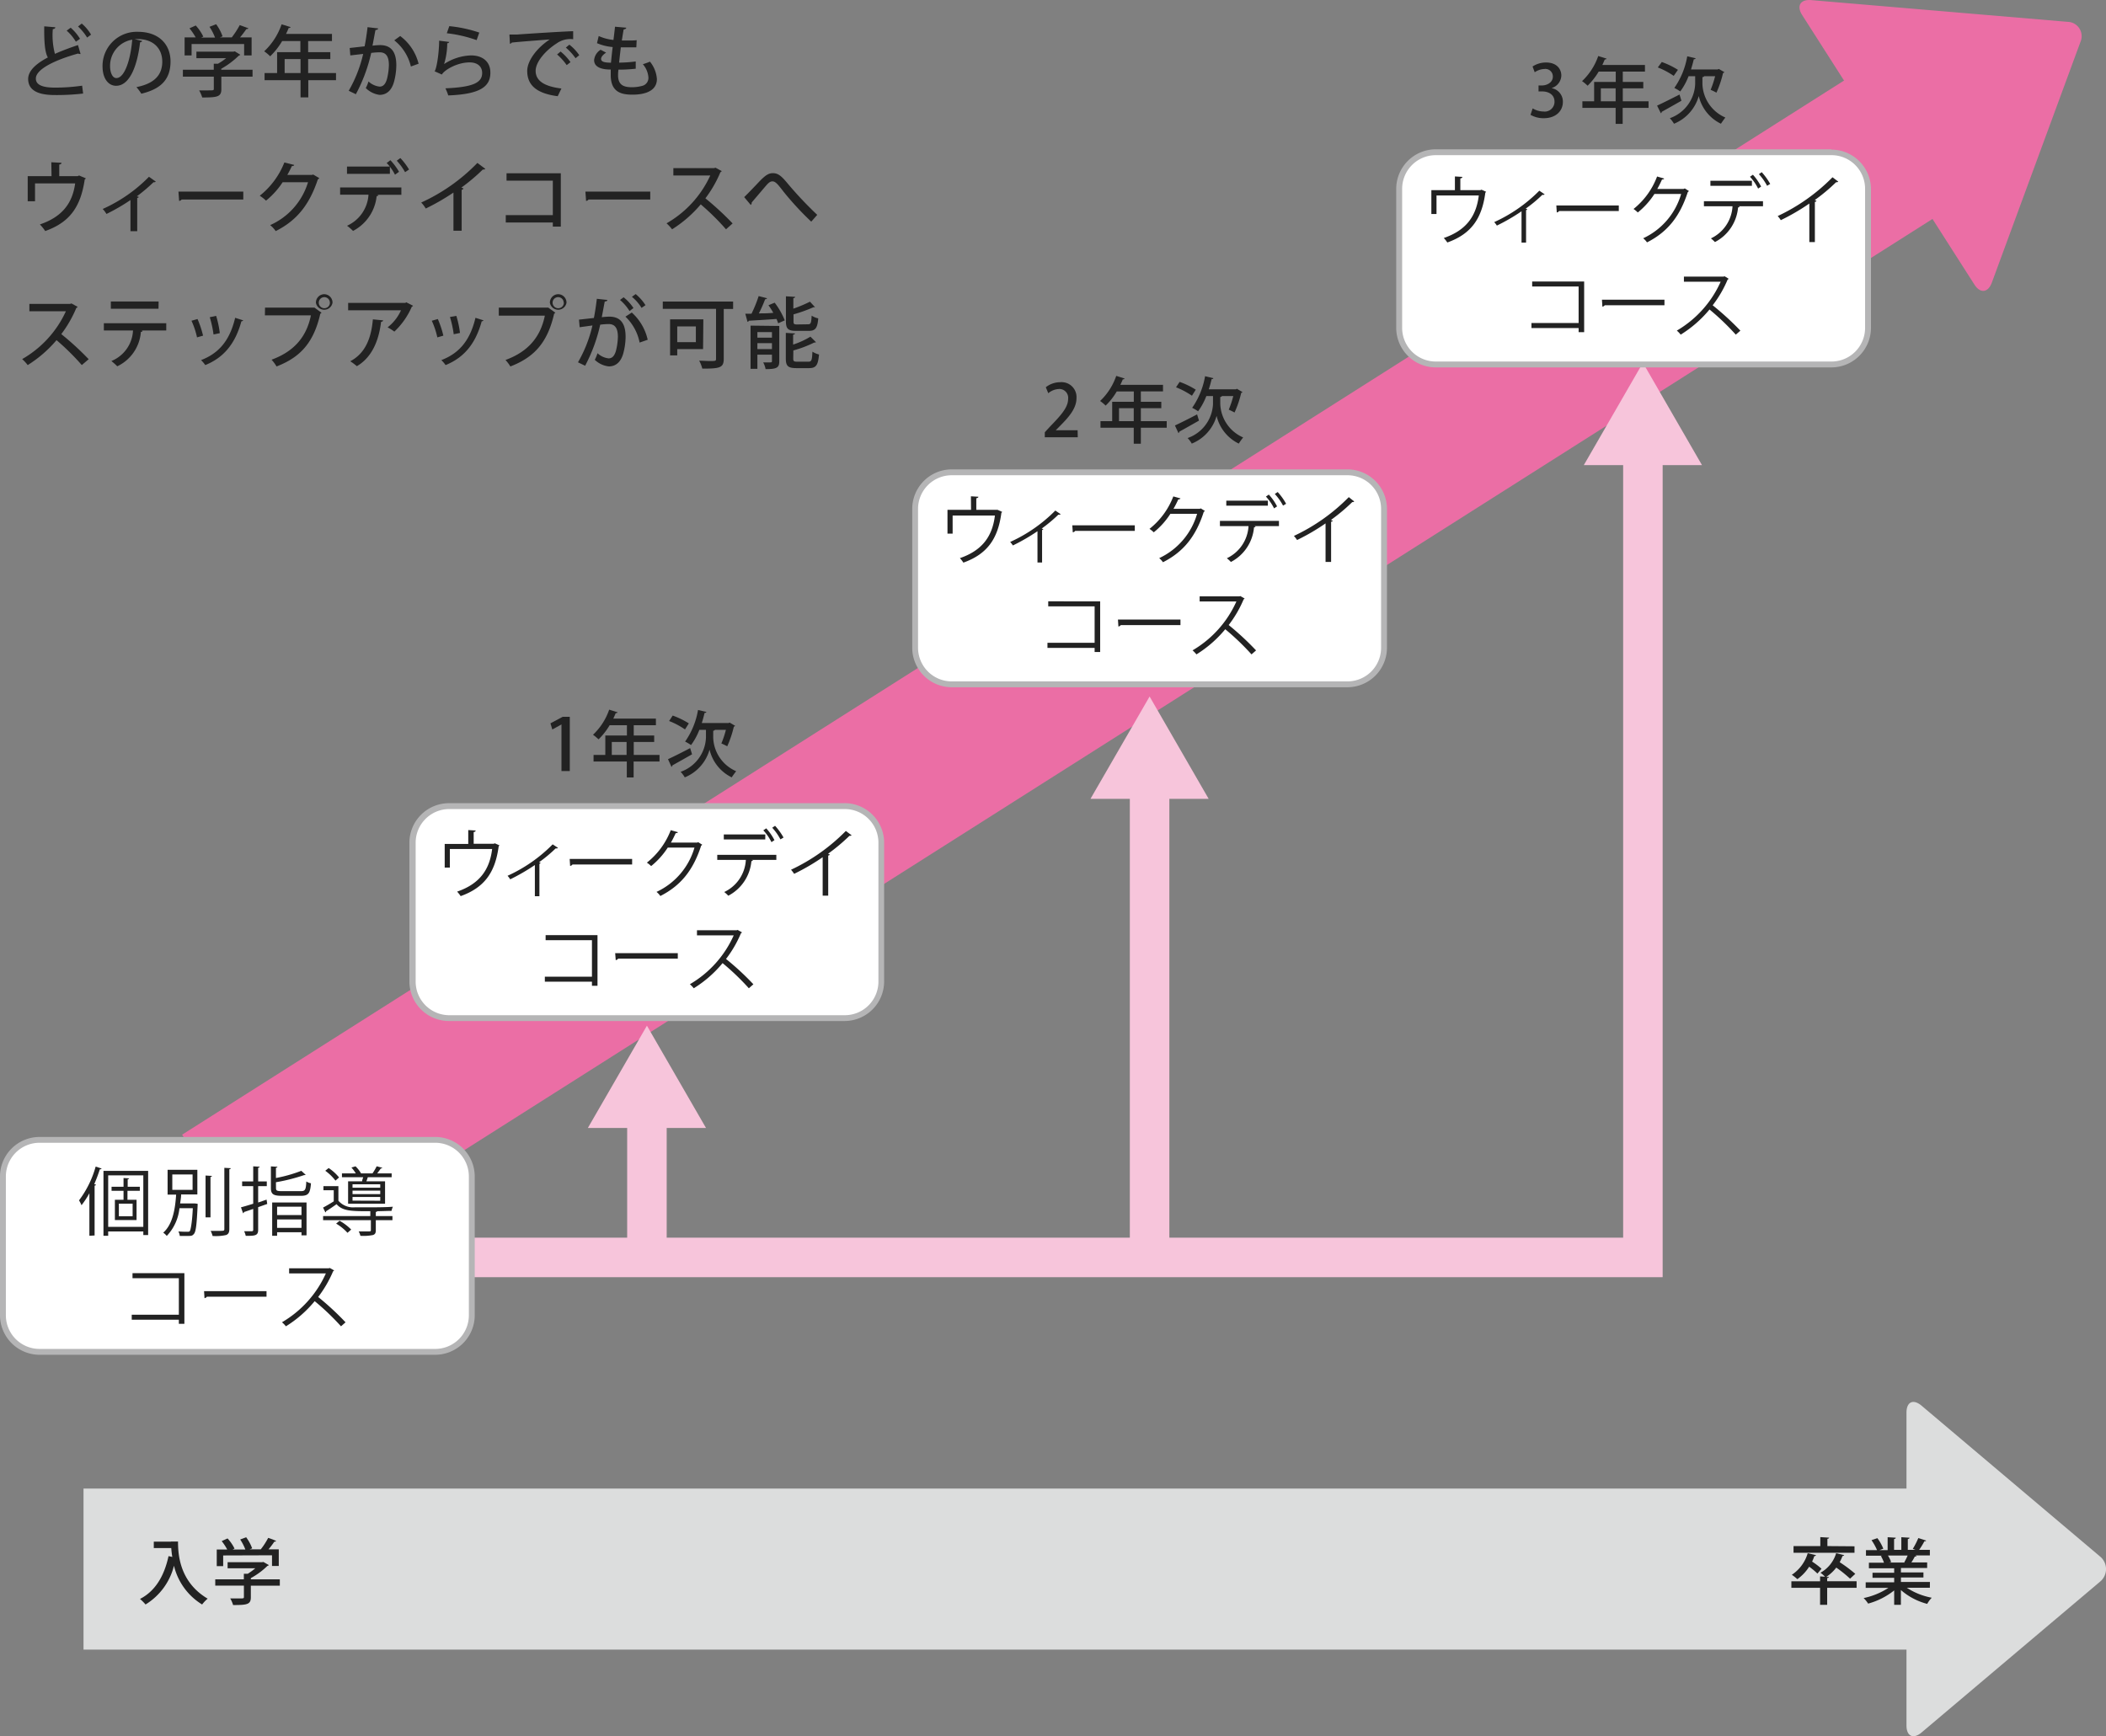 <svg xmlns="http://www.w3.org/2000/svg" viewBox="0 0 380 313.3"><rect x="0" y="0" width="380" height="313.3" fill="#808080" stroke="none"/><defs><style>.cls-1{fill:#eb6ea5;}.cls-2{fill:#dcdddd;}.cls-3{fill:#fff;}.cls-4{fill:#b5b5b6;}.cls-5{fill:none;stroke:#f7c5db;stroke-miterlimit:10;stroke-width:7.13px;}.cls-6{fill:#f7c5db;}.cls-7{fill:#222;}</style></defs><title>アセット 1</title><g id="レイヤー_2" data-name="レイヤー 2"><g id="レイヤー_1-2" data-name="レイヤー 1"><polygon class="cls-1" points="249.68 67.22 32.86 204.76 48.82 229.73 265.65 92.19 354.7 35.7 338.73 10.73 249.68 67.22"/><path class="cls-1" d="M325.18,2.72c-1.06-1.66-.32-2.87,1.63-2.7l46.25,3.92a2.59,2.59,0,0,1,2.32,3.65L359.4,51c-.68,1.84-2.1,2-3.15.34Z"/><polygon class="cls-2" points="223.15 268.62 129.87 268.62 15.07 268.62 15.07 297.68 129.87 297.68 223.15 297.68 354.21 297.68 354.21 268.62 223.15 268.62"/><path class="cls-2" d="M344,254.94c0-2,1.23-2.53,2.73-1.27l32.16,27.18a2.93,2.93,0,0,1,0,4.6l-32.16,27.18c-1.5,1.27-2.73.7-2.73-1.26Z"/><rect class="cls-3" x="74.43" y="145.46" width="84.6" height="38.26" rx="6.6" ry="6.6"/><path class="cls-4" d="M152.43,146a6.07,6.07,0,0,1,6.07,6.07v25.06a6.07,6.07,0,0,1-6.07,6.07H81A6.07,6.07,0,0,1,75,177.12V152.06A6.07,6.07,0,0,1,81,146h71.4m0-1.06H81a7.15,7.15,0,0,0-7.13,7.13v25.06A7.15,7.15,0,0,0,81,184.25h71.4a7.15,7.15,0,0,0,7.13-7.13V152.06a7.15,7.15,0,0,0-7.13-7.13Z"/><polyline class="cls-5" points="84.82 226.91 296.44 226.91 296.44 80.81"/><polygon class="cls-6" points="307.1 83.93 296.44 65.46 285.78 83.93 307.1 83.93"/><line class="cls-5" x1="207.43" y1="226.91" x2="207.43" y2="141.04"/><polygon class="cls-6" points="218.09 144.16 207.43 125.69 196.76 144.16 218.09 144.16"/><line class="cls-5" x1="116.73" y1="226.91" x2="116.73" y2="200.43"/><polygon class="cls-6" points="127.39 203.55 116.73 185.09 106.07 203.55 127.39 203.55"/><rect class="cls-3" x="0.53" y="205.69" width="84.6" height="38.26" rx="6.6" ry="6.6"/><path class="cls-4" d="M78.53,206.22a6.08,6.08,0,0,1,6.07,6.07v25.06a6.07,6.07,0,0,1-6.07,6.07H7.13a6.07,6.07,0,0,1-6.07-6.07V212.29a6.08,6.08,0,0,1,6.07-6.07h71.4m0-1.05H7.13A7.14,7.14,0,0,0,0,212.29v25.06a7.15,7.15,0,0,0,7.13,7.13h71.4a7.15,7.15,0,0,0,7.13-7.13V212.29a7.14,7.14,0,0,0-7.13-7.12Z"/><path class="cls-7" d="M14.54,9.74h-.12a.73.73,0,0,1-.33-.08c-4.18,1.17-7.63,2.83-7.62,4.52,0,1.19,1.31,1.63,3.44,1.63a34,34,0,0,0,4.91-.35L15,16.88a40.74,40.74,0,0,1-5.1.27c-2.72,0-4.79-.66-4.82-2.88,0-1.49,1.4-2.77,3.55-3.9-.51-.94-.68-2.54-.65-5.62l2,.17c0,.18-.15.31-.45.33a13.09,13.09,0,0,0,.38,4.47c1.25-.56,2.68-1.09,4.16-1.59ZM12.75,5a8.49,8.49,0,0,1,1.69,2l-.75.53a8.28,8.28,0,0,0-1.66-2Zm2-.75a7.88,7.88,0,0,1,1.68,2l-.71.53a9.52,9.52,0,0,0-1.64-2Z"/><path class="cls-7" d="M25.66,7.4a.4.4,0,0,1-.38.22c-.55,4.6-2,7.86-4.33,7.86-1.36,0-2.45-1.25-2.45-3.54a6.17,6.17,0,0,1,6.36-6.2c4,0,5.91,2.46,5.91,5.34,0,3.32-1.81,5-5.27,5.83a9.47,9.47,0,0,0-.88-1.19c3.21-.63,4.66-2.17,4.66-4.6,0-2.28-1.51-4.07-4.44-4.07l-.57,0Zm-1.8-.24a4.78,4.78,0,0,0-4,4.73c0,1.33.49,2.2,1.13,2.2C22.5,14.09,23.57,10.72,23.86,7.16Z"/><path class="cls-7" d="M45.57,12.59v1.24H39.94v2.25c0,1.4-.73,1.51-3.45,1.51a6,6,0,0,0-.56-1.28c.6,0,1.2,0,1.65,0,.94,0,1,0,1-.29V13.83H33V12.59h5.57V11.5l.76,0a10.3,10.3,0,0,0,1.47-1H35.44V9.32h6.7l.22-.06,1,.62a.49.49,0,0,1-.26.15,15.23,15.23,0,0,1-3.18,2.38v.18Zm-11-4.65V10H33.31V6.75h2a11.35,11.35,0,0,0-1.12-1.64l1.13-.51a8.42,8.42,0,0,1,1.36,2l-.38.18H38.8a9.62,9.62,0,0,0-1-1.94L39,4.37a8.49,8.49,0,0,1,1.16,2.19l-.49.19h2.15a16.1,16.1,0,0,0,1.44-2.22c1.38.5,1.47.54,1.54.58s-.17.16-.35.14a18.1,18.1,0,0,1-1.14,1.5h2.09V10H44.05V7.94Z"/><path class="cls-7" d="M60.63,13.18v1.29h-5v3.1H54.23v-3.1H47.74V13.18H50V9.41h4.2v-2H50.91a12.84,12.84,0,0,1-2.16,2.75,7.47,7.47,0,0,0-1.08-.9,12,12,0,0,0,3.14-4.87l1.63.5a.3.3,0,0,1-.35.15c-.14.37-.31.73-.48,1.08H59.9V7.41H55.6v2h4v1.25h-4v2.52Zm-9.27,0h2.87V10.66H51.36Z"/><path class="cls-7" d="M68.22,5.13c0,.19-.21.26-.47.28-.15.73-.37,2-.54,2.83a13,13,0,0,1,1.36-.1c2.22,0,2.94,1.5,2.94,3.64a11.73,11.73,0,0,1-.42,3c-.44,1.57-1.36,2.34-2.61,2.34A4.38,4.38,0,0,1,66,15.89a6.61,6.61,0,0,0,.49-1.19,3.52,3.52,0,0,0,2,.93c.68,0,1.07-.49,1.32-1.33a11.25,11.25,0,0,0,.36-2.57c0-1.49-.49-2.3-1.68-2.29a12.21,12.21,0,0,0-1.51.11A29.2,29.2,0,0,1,64.21,17l-1.29-.62a24.07,24.07,0,0,0,2.61-6.65L63.21,10,63.1,8.66l2.69-.3c.2-1,.39-2.25.53-3.46ZM74.14,12a8.53,8.53,0,0,0-3-4.72l1.07-.78a8.94,8.94,0,0,1,3.32,5Z"/><path class="cls-7" d="M81.07,7.57a.39.39,0,0,1-.37.23,13,13,0,0,1-.57,3.76h0A9.34,9.34,0,0,1,85,10c2.07,0,3.5,1.12,3.48,3.14,0,2.63-2.1,3.87-7.6,4.08a9.2,9.2,0,0,0-.51-1.28C85.16,15.73,87,15,87,13.17c0-1.16-.83-1.91-2.27-1.91-2.19,0-4.5,1.32-5,2.19l-1.32-.59c.3-.25.8-2.87.83-5.52Zm0-2.85a23.92,23.92,0,0,1,5.41,1.16L86,7.24A23.88,23.88,0,0,0,80.62,6Z"/><path class="cls-7" d="M91.92,6.23c.42,0,1,0,1.41,0,1.43-.11,8-.54,10.09-.6V7.08a4.2,4.2,0,0,0-3,.77c-1.81,1.14-3.77,3.23-3.77,4.93s1.39,2.8,4.65,3.19l-.67,1.39c-4-.52-5.5-2.12-5.5-4.57,0-1.83,1.75-4.15,4.06-5.67-1.64.12-5.31.4-6.84.56a.53.53,0,0,1-.34.22Zm9.23,3.07a9.21,9.21,0,0,1,1.79,1.92l-.69.53a10.09,10.09,0,0,0-1.73-1.92Zm1.58-1.24a8.18,8.18,0,0,1,1.79,1.9l-.67.55a10,10,0,0,0-1.75-1.92Z"/><path class="cls-7" d="M114.71,12.4a28.61,28.61,0,0,1-3.12.17,8.26,8.26,0,0,0-.07,1c0,1.84,1.09,2.17,2.53,2.17a6.93,6.93,0,0,0,1.77-.23A1.48,1.48,0,0,0,117,14,4.09,4.09,0,0,0,116,11.59c.36-.12,1-.33,1.27-.47a5.58,5.58,0,0,1,1.26,3.14c0,2.82-3.65,2.82-4.47,2.82-2.07,0-3.86-.54-3.86-3.53,0-.33,0-.68,0-1-1,0-3-.14-3-1.71a2.49,2.49,0,0,1,1.17-1.86l1,.52c-.56.35-.91.78-.91,1.13,0,.63.93.66,1.78.69.09-.86.18-1.84.31-2.83a9.26,9.26,0,0,1-2.83-.7l.31-1.29a8.64,8.64,0,0,0,2.66.71c.1-.82.21-1.68.28-2.39L113,5c0,.17-.21.28-.47.31-.1.55-.21,1.26-.33,2,.38,0,.82,0,1.25,0s1,0,1.43-.06l-.06,1.29c-.4,0-.89,0-1.38,0s-1,0-1.42,0c-.11.94-.22,1.89-.31,2.76a23.6,23.6,0,0,0,3-.21Z"/><path class="cls-7" d="M9.26,29.28l1.85.1c0,.15-.18.29-.42.32v2.09H14l.27-.12,1.22.51a.37.37,0,0,1-.2.19c-.74,5-2.72,7.75-7.13,9.32A8.89,8.89,0,0,0,7.2,40.5c4-1.36,5.87-3.8,6.36-7.4H6.32v3.22H5V31.79h4.3Z"/><path class="cls-7" d="M28.11,32.77a.3.3,0,0,1-.24.11,1,1,0,0,1-.17,0,29.64,29.64,0,0,1-3,2.54l.35.12a.33.33,0,0,1-.29.18v6H23.54V36.1a34.92,34.92,0,0,1-4.33,2.51,5,5,0,0,0-.68-.9,27.11,27.11,0,0,0,8.35-5.81Z"/><path class="cls-7" d="M32.2,34.57H43.9V36H32.77a.63.63,0,0,1-.45.26Z"/><path class="cls-7" d="M57.61,32.14a.72.72,0,0,1-.26.23c-1.52,4.56-3.76,7.4-7.6,9.33a5.67,5.67,0,0,0-1-1.08,12.38,12.38,0,0,0,6.83-7.74H51A14.45,14.45,0,0,1,48,36.21a7.4,7.4,0,0,0-1.13-.89,14.4,14.4,0,0,0,4.44-6l1.77.44c0,.14-.22.21-.42.21-.25.56-.54,1.1-.82,1.6h4.45l.21-.08Z"/><path class="cls-7" d="M61.37,35.13v-1.3H72.42v1.32H68l.27.07c0,.1-.13.17-.31.18a8,8,0,0,1-4.26,6.27,8.64,8.64,0,0,0-1.08-.93,6.58,6.58,0,0,0,3.87-5.61Zm9.9-3.6a8.41,8.41,0,0,0-.92-1.45v1.29H62.61V30.06h7.72a4.57,4.57,0,0,0-.56-.64l.67-.51A11,11,0,0,1,72,31Zm1.82-.46A10.6,10.6,0,0,0,71.59,29l.65-.48a12,12,0,0,1,1.57,2.07Z"/><path class="cls-7" d="M87.57,30.47a.42.42,0,0,1-.31.12h-.14a34.11,34.11,0,0,1-3.87,3.26l.38.16a.39.39,0,0,1-.33.24v7.39H81.82V34.75a40.11,40.11,0,0,1-5,2.88A5.49,5.49,0,0,0,76,36.55,33.28,33.28,0,0,0,86.14,29.4Z"/><path class="cls-7" d="M101.19,31.27v9.62H99.75v-.74H91.26V38.82h8.49V32.6H91.4V31.27Z"/><path class="cls-7" d="M105.63,34.57h11.7V36H106.2a.63.63,0,0,1-.45.26Z"/><path class="cls-7" d="M130.22,30.87a.38.38,0,0,1-.23.2,21.54,21.54,0,0,1-2.71,4.72,52.38,52.38,0,0,1,4.91,4.53L131,41.38a43.93,43.93,0,0,0-4.56-4.5,22.27,22.27,0,0,1-5.17,4.5,8,8,0,0,0-1-1.08,19.09,19.09,0,0,0,7.89-8.63H121.5V30.34h7.35l.25-.08Z"/><path class="cls-7" d="M135.64,36.53a.54.54,0,0,1-.18.45l-1.18-1.41c.71-.68,2.21-2.26,2.91-3,1-1,1.54-1.32,2.27-1.32.93,0,1.54.5,2.65,1.85a67.67,67.67,0,0,0,5.35,5.67L146.38,40a54.36,54.36,0,0,1-5-5.41c-1-1.3-1.44-1.86-2-1.86s-.89.46-1.72,1.43Z"/><path class="cls-7" d="M14,55.37a.38.38,0,0,1-.23.2,21.54,21.54,0,0,1-2.71,4.72A52.38,52.38,0,0,1,16,64.82l-1.24,1.06a43.93,43.93,0,0,0-4.56-4.5A22.27,22.27,0,0,1,5,65.88,8,8,0,0,0,4,64.8a19.09,19.09,0,0,0,7.89-8.63H5.3V54.84h7.35l.25-.08Z"/><path class="cls-7" d="M30,59.63H25.46l.27.07a.3.3,0,0,1-.31.19,7.49,7.49,0,0,1-4.26,6.21,12.65,12.65,0,0,0-1.06-.95A6.27,6.27,0,0,0,24,59.63H18.74v-1.3H30Zm-1.4-3.92H20v-1.3h8.62Z"/><path class="cls-7" d="M35.64,57.57a18,18,0,0,1,1,3l-1.09.31a14.51,14.51,0,0,0-1-3Zm8.25.24a.35.35,0,0,1-.33.16c-1.12,4.1-3.23,6.58-6.52,7.91a6.85,6.85,0,0,0-.76-.9c3.15-1.2,5.17-3.47,6.15-7.63ZM39,57a17.54,17.54,0,0,1,.66,3.12l-1.13.24a19.59,19.59,0,0,0-.68-3.12Z"/><path class="cls-7" d="M47.82,55.51h8.82l.1,0,1.27.92a.51.51,0,0,1-.21.17c-1.2,5.24-3.6,7.87-7.9,9.53A7.46,7.46,0,0,0,49,64.91c3.94-1.44,6.29-4,7.1-8h-8.3Zm10.7-2.42A1.52,1.52,0,0,1,60,54.62a1.52,1.52,0,0,1-3,0A1.52,1.52,0,0,1,58.52,53.09Zm1,1.53a1,1,0,1,0-1,1A1,1,0,0,0,59.53,54.62Z"/><path class="cls-7" d="M74.53,55.18a.47.47,0,0,1-.23.18,13.65,13.65,0,0,1-3.14,4.48,10.2,10.2,0,0,0-1.22-.77A8,8,0,0,0,72.35,56H62.82V54.66H73.13l.18-.11Zm-5.4,2.63c0,.14-.16.24-.37.27-.38,3.18-1.53,6.34-4.37,8a10.53,10.53,0,0,0-1.19-.89C66,63.72,67,60.87,67.28,57.63Z"/><path class="cls-7" d="M79,57.57a18,18,0,0,1,1,3l-1.09.31a14.51,14.51,0,0,0-1-3Zm8.25.24a.35.35,0,0,1-.33.16c-1.12,4.1-3.23,6.58-6.52,7.91a6.85,6.85,0,0,0-.76-.9c3.15-1.2,5.17-3.47,6.15-7.63ZM82.34,57A17.54,17.54,0,0,1,83,60.08l-1.13.24a19.59,19.59,0,0,0-.68-3.12Z"/><path class="cls-7" d="M90,55.51h8.83l.1,0,1.27.92a.51.51,0,0,1-.21.17c-1.2,5.24-3.6,7.87-7.9,9.53a7.46,7.46,0,0,0-.88-1.17c3.94-1.44,6.29-4,7.1-8H90Zm10.71-2.42a1.52,1.52,0,0,1,1.51,1.53,1.52,1.52,0,0,1-3,0A1.52,1.52,0,0,1,100.73,53.09Zm1,1.53a1,1,0,1,0-1,1A1,1,0,0,0,101.74,54.62Z"/><path class="cls-7" d="M109.59,54.13c0,.19-.21.26-.47.28-.15.73-.37,2-.54,2.83a13,13,0,0,1,1.36-.1c2.22,0,2.94,1.5,2.94,3.64a11.73,11.73,0,0,1-.42,3c-.44,1.57-1.36,2.34-2.61,2.34a4.38,4.38,0,0,1-2.53-1.19,6.61,6.61,0,0,0,.49-1.19,3.52,3.52,0,0,0,2,.93c.68,0,1.07-.49,1.32-1.33a11.25,11.25,0,0,0,.36-2.57c0-1.49-.49-2.3-1.68-2.29a12.21,12.21,0,0,0-1.51.11A29.2,29.2,0,0,1,105.58,66l-1.29-.62a24.07,24.07,0,0,0,2.61-6.65l-2.31.32-.12-1.37,2.69-.3c.2-1,.39-2.25.53-3.46Zm4,2a8.39,8.39,0,0,0-1.72-2l.65-.48a8,8,0,0,1,1.78,1.94Zm1.82,5.69a8.82,8.82,0,0,0-2.56-4.68L114,56.4a9.37,9.37,0,0,1,2.87,4.91Zm.35-6.26a8,8,0,0,0-1.74-2l.68-.49a8.67,8.67,0,0,1,1.77,2Z"/><path class="cls-7" d="M132.28,54.42v1.33h-1.69v9c0,1.63-.72,1.77-3.87,1.77a5.89,5.89,0,0,0-.56-1.43c.65,0,1.33.06,1.85.06,1.12,0,1.19,0,1.19-.42v-9h-9.61V54.42ZM126.86,63H122.2v1.13h-1.29V57.63h6Zm-1.3-4.1H122.2v2.84h3.36Z"/><path class="cls-7" d="M138.41,53.82a.38.38,0,0,1-.35.18,26,26,0,0,1-1.13,2.55c.81,0,1.7,0,2.6-.1a14.5,14.5,0,0,0-.87-1.37l1.12-.46a13.73,13.73,0,0,1,1.82,3.19l-1.19.53a8.08,8.08,0,0,0-.3-.78c-1.88.14-3.79.24-5,.32a.27.27,0,0,1-.23.2l-.4-1.47,1.12,0a23.28,23.28,0,0,0,1.29-3.18Zm2.2,5v6.39c0,1.16-.48,1.4-2.47,1.4a4,4,0,0,0-.43-1.21l.95,0c.56,0,.63,0,.63-.24V64h-2.63v2.56h-1.23v-7.8Zm-1.32,1.11h-2.63v1h2.63ZM136.66,63h2.63V61.92h-2.63Zm9.13-4.48c.51,0,.6-.23.66-1.56a3.48,3.48,0,0,0,1.19.49c-.14,1.78-.52,2.26-1.74,2.26h-2.21c-1.5,0-1.88-.38-1.88-1.73V53.47l1.66.1c0,.12-.1.19-.32.24V55.7a25.27,25.27,0,0,0,3-1.26l.92,1c-.06,0-.08,0-.29,0a27.19,27.19,0,0,1-3.6,1.29V58c0,.48.09.55.7.55Zm-2.66,6.17c0,.49.11.58.74.58h2c.56,0,.66-.27.72-1.81a4,4,0,0,0,1.19.51c-.17,1.94-.54,2.46-1.8,2.46h-2.29c-1.5,0-1.9-.39-1.9-1.72V60.07l1.66.1c0,.11-.11.19-.34.23v1.78a14.48,14.48,0,0,0,3.12-1.43l1,1a.47.47,0,0,1-.31.06,20.59,20.59,0,0,1-3.77,1.43Z"/><path class="cls-7" d="M16.13,223v-7.67a15.84,15.84,0,0,1-1.42,2.16,7.32,7.32,0,0,0-.45-.88,18.22,18.22,0,0,0,3-6.09l1.06.34c0,.1-.13.15-.31.15a27.84,27.84,0,0,1-1,2.67l.31.1c0,.09-.09.15-.25.17v9Zm2.54-11.71h8.06v11.58h-.87v-.65H19.52V223h-.85Zm.85,10.1h6.34v-9.29H19.52Zm5.71-6.5H23v1.62h1.64v3.66H20.73v-3.66h1.56v-1.62H20.13v-.73h2.16v-1.58l1,.06c0,.08-.09.15-.25.18v1.34h2.19Zm-1.3,4.59v-2.27H21.45v2.27Z"/><path class="cls-7" d="M35,217.17l.18,0,.48.06c0,.09,0,.19,0,.29-.16,3.49-.31,4.72-.66,5.14s-.52.37-1.5.37c-.32,0-.69,0-1.06,0a2.4,2.4,0,0,0-.25-.81c.69.06,1.37.06,1.6.06s.36,0,.47-.14.4-1.33.53-4.11H32.38a8.51,8.51,0,0,1-2.29,5,3,3,0,0,0-.64-.59c1.79-1.54,2.18-4.57,2.33-6.86H30.24V211.1h5.37v4.45H32.68c0,.5-.09,1-.18,1.62Zm-3.91-5.23v2.78h3.66v-2.78Zm6,.19,1.15.07c0,.09-.08.16-.26.19v7.29h-.89Zm3.39-1.39,1.16.07c0,.1-.08.16-.26.19v10.79c0,.64-.19.93-.59,1.08a8.6,8.6,0,0,1-2.43.17,4.2,4.2,0,0,0-.35-.92c.5,0,1,0,1.33,0,1.08,0,1.14,0,1.14-.35Z"/><path class="cls-7" d="M48.1,216.48l.12.78-1.64.58v4.08c0,1-.44,1.12-2.24,1.09a3.93,3.93,0,0,0-.29-.83h1.39c.17,0,.25-.07.25-.26v-3.76c-.63.21-1.21.42-1.67.56a.23.23,0,0,1-.16.22l-.38-1.07c.61-.16,1.38-.39,2.21-.65v-3.17h-2v-.85h2v-2.73l1.16.07c0,.11-.08.16-.27.19v2.47h1.56v.85H46.58V217Zm1.7-2.09c0,.47.16.56,1.11.56h3.36c.8,0,.93-.24,1-1.75a2.21,2.21,0,0,0,.84.33c-.14,1.81-.45,2.26-1.8,2.26H50.88c-1.55,0-2-.28-2-1.4v-3.91l1.18.07c0,.09-.1.16-.27.19v1.84a26.12,26.12,0,0,0,4.58-1.3l.78.72a.21.21,0,0,1-.16.05h-.11a32.32,32.32,0,0,1-5.09,1.29ZM49.11,223v-6h6.2v5.92H54.4v-.55H50V223Zm5.29-5.24H50v1.5H54.4ZM50,221.58H54.4v-1.52H50Z"/><path class="cls-7" d="M61.06,216.68A3.52,3.52,0,0,0,64,217.87c.47,0,1.14,0,1.89,0,1.67,0,3.75,0,5-.11a4.4,4.4,0,0,0-.25.75c-.67,0-1.6.05-2.58.06,0,.07-.1.11-.25.13v.75h3v.74h-3V222c0,.49-.12.74-.52.87a8.76,8.76,0,0,1-2.26.14,3.15,3.15,0,0,0-.31-.8l1.22,0,.7,0c.23,0,.28-.05.28-.22v-1.8H58.3v-.74h8.52v-.88c-3.37,0-5,0-6.09-1.27-.66.47-1.32.92-1.9,1.28,0,.11,0,.16-.12.19l-.42-.85c.58-.31,1.29-.72,1.93-1.13v-2H58.36v-.74h2.7Zm-1.76-5.9a8.08,8.08,0,0,1,1.88,1.7l-.65.57a8.72,8.72,0,0,0-1.84-1.78Zm3.4,11.69a8.75,8.75,0,0,0-2.05-1.66l.62-.52a9.53,9.53,0,0,1,2.1,1.59Zm.11-9.3h2.53c0-.23.13-.49.19-.73H61.7v-.69h2.5a6.63,6.63,0,0,0-.79-1.06l.74-.22a5.56,5.56,0,0,1,1,1.28h2.06a11.09,11.09,0,0,0,.76-1.29l1,.27c0,.08-.12.13-.26.12-.16.25-.42.59-.65.9h2.61v.69H66.36c-.06.23-.16.49-.25.73h3.37v4.05H62.81Zm5.8,1.16v-.62h-5v.62Zm0,1.16v-.63h-5v.63Zm0,1.19V216h-5v.66Z"/><path class="cls-7" d="M33.27,229.75v9.14h-1v-.74h-8.5v-.9h8.5v-6.59H23.91v-.91Z"/><path class="cls-7" d="M36.82,233H48.09v1H37.33a.62.62,0,0,1-.43.26Z"/><path class="cls-7" d="M60.28,229.25a.26.26,0,0,1-.17.15,21.24,21.24,0,0,1-2.7,4.65,49.7,49.7,0,0,1,4.94,4.57l-.82.72a44.14,44.14,0,0,0-4.75-4.54,21.09,21.09,0,0,1-5.19,4.54,5.38,5.38,0,0,0-.71-.73,19.4,19.4,0,0,0,7.92-8.82H52.17v-.92h7.15l.18-.06Z"/><path class="cls-7" d="M30.85,278.18h1.27c0,2.41.31,7.32,5.35,10.31a6.2,6.2,0,0,0-1,1.05,11.27,11.27,0,0,1-5.08-7,11.42,11.42,0,0,1-5.13,7,7.88,7.88,0,0,0-1-1c2.74-1.4,4.37-4.12,5.15-7.73l.68.15c-.1-.57-.15-1.1-.19-1.6H27.75V278.2h3.1Z"/><path class="cls-7" d="M50.49,285v1.15H45.26v2.09c0,1.3-.68,1.4-3.2,1.4a5,5,0,0,0-.52-1.19c.56,0,1.12,0,1.54,0,.87,0,.93,0,.93-.27v-2.05H38.84V285H44v-1l.7,0a11.31,11.31,0,0,0,1.37-1h-5v-1.09H47.3l.21-.05,1,.57a.39.39,0,0,1-.25.14,13.59,13.59,0,0,1-3,2.21V285Zm-10.22-4.31v1.93H39.11v-3H41a9.77,9.77,0,0,0-1-1.52l1.06-.48a7.81,7.81,0,0,1,1.26,1.83l-.36.17h2.31a9.15,9.15,0,0,0-.93-1.81l1.08-.4a8.22,8.22,0,0,1,1.08,2l-.45.18h2a12.77,12.77,0,0,0,1.34-2.07,11.57,11.57,0,0,1,1.43.55c-.05.1-.15.14-.32.13a15.39,15.39,0,0,1-1.05,1.39H50.3v3H49.08v-1.93Z"/><path class="cls-7" d="M101.31,139.14v-8.41h0l-1.65.91-.34-1.11,2.21-1.18h1.28v9.79Z"/><path class="cls-7" d="M119,136.23v1.19h-4.67v2.88H113.1v-2.88h-6v-1.19h2.12v-3.5h3.9v-1.86H110a12.09,12.09,0,0,1-2,2.55,8.61,8.61,0,0,0-1-.83,11.25,11.25,0,0,0,2.92-4.53l1.5.47c0,.11-.15.17-.32.15-.13.33-.29.67-.44,1h7.69v1.19h-4v1.86h3.69v1.16h-3.69v2.34Zm-8.61,0h2.67v-2.34h-2.67Z"/><path class="cls-7" d="M120.53,137c1-.46,2.58-1.25,4-2l.34,1.12c-1.29.74-2.67,1.51-3.55,2a.33.33,0,0,1-.16.26Zm.85-7.87a14.61,14.61,0,0,1,2.91,1.41l-.69,1.09a14.13,14.13,0,0,0-2.87-1.52ZM129,131.7a.37.37,0,0,1-.31.17v1.24a6.84,6.84,0,0,0,4.14,6.06c-.24.3-.62.82-.8,1.11a7.47,7.47,0,0,1-4-5h0a7.63,7.63,0,0,1-4.47,5,5.57,5.57,0,0,0-.75-1,6.83,6.83,0,0,0,4.57-6.14V131.7h-1.19a11.62,11.62,0,0,1-1.5,2.75,9.74,9.74,0,0,0-1.07-.63,14,14,0,0,0,2.33-5.7l1.5.35c0,.14-.17.18-.32.17-.14.61-.31,1.23-.5,1.84h4.82l.2-.09,1,.59a.4.4,0,0,1-.24.15,18.64,18.64,0,0,1-1.19,3.54c-.26-.14-.74-.38-1.06-.51a16.42,16.42,0,0,0,.82-2.46Z"/><path class="cls-7" d="M194.47,78.91h-5.95V78l1-1.08c2.06-2.12,3.21-3.47,3.21-4.94a1.59,1.59,0,0,0-1.69-1.78,3.18,3.18,0,0,0-1.89.76l-.45-1.08a4.24,4.24,0,0,1,2.64-.91,2.69,2.69,0,0,1,2.9,2.85c0,1.8-1.23,3.29-2.93,5l-.81.82v0h3.94Z"/><path class="cls-7" d="M210.52,76v1.19h-4.67v2.88h-1.28V77.19h-6V76h2.11V72.5h3.9V70.64h-3.08a11.48,11.48,0,0,1-2,2.55,8.47,8.47,0,0,0-1-.83,11.23,11.23,0,0,0,2.91-4.53l1.51.47a.26.26,0,0,1-.32.14c-.13.34-.29.68-.45,1h7.7v1.19h-4V72.5h3.69v1.16h-3.69V76Zm-8.61,0h2.66V73.66h-2.66Z"/><path class="cls-7" d="M212,76.78c1-.46,2.57-1.25,4-2l.34,1.12c-1.29.74-2.66,1.51-3.55,2a.37.37,0,0,1-.15.26Zm.85-7.87a14.61,14.61,0,0,1,2.91,1.41l-.69,1.09a14.4,14.4,0,0,0-2.87-1.52Zm7.64,2.56a.37.37,0,0,1-.31.17v1.24a6.86,6.86,0,0,0,4.13,6.06,13.3,13.3,0,0,0-.79,1.11,7.46,7.46,0,0,1-4-5h0a7.62,7.62,0,0,1-4.48,5,5.14,5.14,0,0,0-.75-1,6.83,6.83,0,0,0,4.58-6.14V71.47h-1.2a12,12,0,0,1-1.49,2.75,9.14,9.14,0,0,0-1.07-.63,14.18,14.18,0,0,0,2.33-5.7l1.49.35c0,.14-.17.18-.31.17-.14.61-.31,1.23-.51,1.84H223l.19-.09,1,.59a.38.38,0,0,1-.23.15,18.65,18.65,0,0,1-1.2,3.54,11.4,11.4,0,0,0-1.05-.51,17.65,17.65,0,0,0,.82-2.46Z"/><path class="cls-7" d="M280,15.91A2.47,2.47,0,0,1,282,18.39c0,1.6-1.22,2.94-3.45,2.94a4.67,4.67,0,0,1-2.39-.61l.39-1.16a3.79,3.79,0,0,0,1.94.56,1.76,1.76,0,0,0,2-1.78c0-1.26-1.06-1.84-2.22-1.84h-.66V15.42h.63c.85,0,1.95-.51,1.95-1.59a1.35,1.35,0,0,0-1.53-1.38,3.26,3.26,0,0,0-1.74.59L276.53,12a4.38,4.38,0,0,1,2.46-.72c1.83,0,2.73,1.11,2.73,2.36A2.44,2.44,0,0,1,280,15.88Z"/><path class="cls-7" d="M297.46,18.28v1.19h-4.67v2.88h-1.27V19.47h-6V18.28h2.12v-3.5h3.9V12.92h-3.08a12.36,12.36,0,0,1-2,2.55,7,7,0,0,0-1-.83,11.25,11.25,0,0,0,2.92-4.53l1.51.47a.28.28,0,0,1-.33.14c-.13.34-.29.68-.44,1h7.69v1.2h-4v1.86h3.7v1.16h-3.7v2.34Zm-8.61,0h2.67V15.94h-2.67Z"/><path class="cls-7" d="M299,19.06c1-.46,2.58-1.25,4.05-2l.34,1.12c-1.29.74-2.67,1.51-3.55,2a.35.35,0,0,1-.16.26Zm.85-7.87a14.61,14.61,0,0,1,2.91,1.41L302,13.69a14.13,14.13,0,0,0-2.87-1.52Zm7.64,2.56c0,.08-.14.15-.31.17v1.24a6.85,6.85,0,0,0,4.14,6.05c-.24.3-.61.82-.8,1.12a7.44,7.44,0,0,1-4-5h0a7.63,7.63,0,0,1-4.47,5,5.57,5.57,0,0,0-.75-1,6.84,6.84,0,0,0,4.57-6.14V13.75h-1.19a11.62,11.62,0,0,1-1.5,2.75,8.38,8.38,0,0,0-1.07-.63,14.09,14.09,0,0,0,2.33-5.71l1.5.35c0,.15-.17.19-.31.17-.15.61-.32,1.24-.51,1.85h4.82l.2-.09,1,.58a.38.38,0,0,1-.24.16,18.88,18.88,0,0,1-1.19,3.54,11.4,11.4,0,0,0-1.05-.51,17.73,17.73,0,0,0,.81-2.46Z"/><path class="cls-7" d="M335,285.35v1.18h-5.31v3.07h-1.28v-3.07h-5.18v-1.18h5.18v-.88l.89.06a6,6,0,0,0-.82-.72,6,6,0,0,0,2.83-3.53l1.45.35a.29.29,0,0,1-.3.15,8.86,8.86,0,0,1-.51,1.13,25,25,0,0,1,2.81,2.1l-.94.87a23.51,23.51,0,0,0-2.49-2,7.18,7.18,0,0,1-1.81,1.68l.48,0c0,.1-.1.18-.31.22v.56Zm-7.31-4.71a.32.32,0,0,1-.32.16,8,8,0,0,1-.4,1,12.48,12.48,0,0,1,1.7,1.29l-.74.87a12.63,12.63,0,0,0-1.49-1.24,8.06,8.06,0,0,1-2.13,2.25,9.26,9.26,0,0,0-1-.79,7.05,7.05,0,0,0,2.87-3.9Zm6.93-1.6v1.17h-11V279h4.83v-1.62l1.59.1c0,.1-.1.18-.31.21V279Z"/><path class="cls-7" d="M348.22,286.52h-4.16a12.33,12.33,0,0,0,4.5,1.8,5,5,0,0,0-.82,1.11,11.67,11.67,0,0,1-4.75-2.5v2.67h-1.21V287a13,13,0,0,1-4.7,2.38,5.71,5.71,0,0,0-.81-1,13,13,0,0,0,4.47-1.84h-4.1v-1h5.14v-.81h-3.91v-.92h3.91V283h-4.56v-1h2.72a6.26,6.26,0,0,0-.56-1.21l.31-.06h-3v-1h2a10.22,10.22,0,0,0-1-1.8l1.06-.36a8.6,8.6,0,0,1,1.07,1.9l-.7.26h1.48V277.4l1.47.09c0,.12-.12.21-.31.24v1.95h1.31V277.4l1.48.09c0,.13-.11.21-.31.24v1.95h1.38l-.48-.18a14.68,14.68,0,0,0,1-1.95l1.4.45c0,.09-.14.14-.31.13a13.22,13.22,0,0,1-.95,1.55h1.94v1h-2.65l.24.08c0,.09-.14.13-.31.13a9.32,9.32,0,0,1-.62,1.06h2.85v1H343v.8h4.06v.92H343v.81h5.23Zm-4.62-4.59a11.75,11.75,0,0,0,.61-1.23h-3.56a5.38,5.38,0,0,1,.58,1.19l-.39.08h2.88Z"/><path class="cls-7" d="M84.49,149.79l1.35.08a.36.36,0,0,1-.37.27v2.12h3.62l.2-.08.84.38a.54.54,0,0,1-.15.15c-.62,4.73-2.58,7.47-6.86,9a5.66,5.66,0,0,0-.64-.81c4-1.38,5.86-3.89,6.32-7.69H81.17v3.35h-.93v-4.27h4.25Z"/><path class="cls-7" d="M100.68,153a.26.26,0,0,1-.23.1,1.25,1.25,0,0,1-.19,0,25.5,25.5,0,0,1-3,2.5,1.29,1.29,0,0,1,.3.12.42.42,0,0,1-.23.15v5.86h-.82v-5.63a36.45,36.45,0,0,1-4.45,2.58,3.57,3.57,0,0,0-.48-.64,27.2,27.2,0,0,0,8.14-5.67Z"/><path class="cls-7" d="M102.79,155h11.27v1H103.3a.62.62,0,0,1-.43.26Z"/><path class="cls-7" d="M126.71,152.43a1.23,1.23,0,0,1-.2.19c-1.42,4.37-3.63,7.18-7.36,9.07a3.4,3.4,0,0,0-.69-.74,12.7,12.7,0,0,0,6.85-8h-4.82a14.06,14.06,0,0,1-3,3.34,5,5,0,0,0-.77-.62,13.76,13.76,0,0,0,4.31-5.86l1.28.36c0,.14-.22.18-.39.18-.27.59-.55,1.16-.86,1.7h4.75l.16-.08Z"/><path class="cls-7" d="M140.08,155.17h-4.46l.23.07c0,.08-.12.14-.27.16a7.81,7.81,0,0,1-4.17,6.24,6,6,0,0,0-.73-.67,6.81,6.81,0,0,0,3.9-5.8h-5.16v-.91h10.66Zm-2-3.69H130.6v-.9h7.49Zm.18-2a10,10,0,0,1,1.48,2.13l-.54.36a8.84,8.84,0,0,0-1.47-2.13Zm1.59-.46a11.32,11.32,0,0,1,1.53,2.12l-.56.33a10.07,10.07,0,0,0-1.48-2.1Z"/><path class="cls-7" d="M153.66,150.73a.35.35,0,0,1-.26.1h-.13a33.69,33.69,0,0,1-3.85,3.23l.32.15a.35.35,0,0,1-.3.17v7.25h-1v-6.94a38.65,38.65,0,0,1-5.15,3,5.54,5.54,0,0,0-.56-.74,34.23,34.23,0,0,0,9.89-7Z"/><path class="cls-7" d="M107.81,168.75v9.14h-1v-.74h-8.5v-.9h8.5v-6.59H98.45v-.91Z"/><path class="cls-7" d="M111,172H122.3v1H111.53a.6.6,0,0,1-.43.26Z"/><path class="cls-7" d="M133.88,168.25a.3.3,0,0,1-.18.15,20.85,20.85,0,0,1-2.7,4.65,48.62,48.62,0,0,1,4.94,4.57l-.82.72a44.05,44.05,0,0,0-4.74-4.54,21.15,21.15,0,0,1-5.2,4.54,5.28,5.28,0,0,0-.7-.73,19.32,19.32,0,0,0,7.91-8.82h-6.63v-.92h7.16l.18-.06Z"/><rect class="cls-3" x="165.12" y="85.23" width="84.6" height="38.26" rx="6.6" ry="6.6"/><path class="cls-4" d="M243.13,85.76a6.07,6.07,0,0,1,6.07,6.07v25.06a6.07,6.07,0,0,1-6.07,6.07H171.72a6.08,6.08,0,0,1-6.07-6.07V91.83a6.08,6.08,0,0,1,6.07-6.07h71.41m0-1.06H171.72a7.14,7.14,0,0,0-7.12,7.13v25.06a7.14,7.14,0,0,0,7.12,7.13h71.41a7.15,7.15,0,0,0,7.13-7.13V91.83a7.15,7.15,0,0,0-7.13-7.13Z"/><path class="cls-7" d="M175.19,89.56l1.35.08c0,.14-.18.26-.38.27V92h3.62L180,92l.84.38a.53.53,0,0,1-.15.15c-.62,4.73-2.58,7.47-6.86,9a5.56,5.56,0,0,0-.63-.81c4-1.38,5.86-3.89,6.32-7.69h-7.63V96.3h-.93V92h4.25Z"/><path class="cls-7" d="M191.38,92.79a.28.28,0,0,1-.23.09l-.19,0a26.36,26.36,0,0,1-3,2.5,1.92,1.92,0,0,1,.3.12.46.46,0,0,1-.23.15v5.86h-.83V95.86a35,35,0,0,1-4.44,2.57,4,4,0,0,0-.49-.63,27.11,27.11,0,0,0,8.15-5.67Z"/><path class="cls-7" d="M193.48,94.8h11.28v1H194a.6.6,0,0,1-.43.26Z"/><path class="cls-7" d="M217.41,92.2a1.24,1.24,0,0,1-.21.18c-1.41,4.38-3.63,7.19-7.36,9.08a3.34,3.34,0,0,0-.68-.74,12.71,12.71,0,0,0,6.84-8h-4.82a13.81,13.81,0,0,1-3,3.34,5,5,0,0,0-.77-.62,13.74,13.74,0,0,0,4.3-5.86l1.29.36c-.06.14-.22.18-.39.18-.27.59-.56,1.16-.87,1.7h4.75l.17-.08Z"/><path class="cls-7" d="M230.77,94.94h-4.46l.23.06c0,.09-.12.15-.27.17a7.79,7.79,0,0,1-4.17,6.24,6,6,0,0,0-.73-.67,6.84,6.84,0,0,0,3.91-5.8h-5.16V94h10.65Zm-2-3.69h-7.5v-.9h7.5Zm.17-2a9.45,9.45,0,0,1,1.49,2.13l-.54.36a9.13,9.13,0,0,0-1.47-2.13Zm1.6-.46a10.53,10.53,0,0,1,1.52,2.12l-.55.33a10.13,10.13,0,0,0-1.49-2.1Z"/><path class="cls-7" d="M244.35,90.49a.28.28,0,0,1-.25.11H244a33.69,33.69,0,0,1-3.85,3.23l.33.14a.33.33,0,0,1-.3.18v7.25h-1V94.45a38.5,38.5,0,0,1-5.14,3,5.62,5.62,0,0,0-.57-.74,34.15,34.15,0,0,0,9.9-7Z"/><path class="cls-7" d="M198.51,108.52v9.14h-1v-.74H189V116h8.51v-6.58h-8.37v-.91Z"/><path class="cls-7" d="M201.72,111.8H213v1H202.23a.62.62,0,0,1-.43.26Z"/><path class="cls-7" d="M224.57,108a.26.26,0,0,1-.17.15,20.78,20.78,0,0,1-2.7,4.64,51,51,0,0,1,4.94,4.58l-.82.72a45,45,0,0,0-4.74-4.54,21.15,21.15,0,0,1-5.2,4.54,5.28,5.28,0,0,0-.7-.73,19.38,19.38,0,0,0,7.91-8.82h-6.63v-.92h7.16l.17-.06Z"/><rect class="cls-3" x="252.46" y="27.51" width="84.6" height="38.26" rx="6.6" ry="6.6"/><path class="cls-4" d="M330.46,28a6.07,6.07,0,0,1,6.07,6.07V59.17a6.07,6.07,0,0,1-6.07,6.07h-71.4A6.07,6.07,0,0,1,253,59.17V34.11A6.07,6.07,0,0,1,259.06,28h71.4m0-1.06h-71.4a7.15,7.15,0,0,0-7.13,7.13V59.17a7.15,7.15,0,0,0,7.13,7.13h71.4a7.15,7.15,0,0,0,7.13-7.13V34.11A7.15,7.15,0,0,0,330.46,27Z"/><path class="cls-7" d="M262.52,31.84l1.36.08a.38.38,0,0,1-.38.27v2.12h3.62l.2-.08.84.38a.71.71,0,0,1-.15.15c-.62,4.72-2.58,7.47-6.86,9a5.66,5.66,0,0,0-.64-.81c4-1.37,5.86-3.89,6.32-7.68H259.2v3.35h-.93V34.31h4.25Z"/><path class="cls-7" d="M278.71,35.07a.26.26,0,0,1-.23.09l-.19,0a24.48,24.48,0,0,1-3,2.49,1.68,1.68,0,0,1,.3.13.36.36,0,0,1-.23.14v5.86h-.82V38.13a35.2,35.2,0,0,1-4.45,2.58,3.89,3.89,0,0,0-.48-.63,27.2,27.2,0,0,0,8.14-5.67Z"/><path class="cls-7" d="M280.82,37.08h11.27v1H281.33a.66.66,0,0,1-.43.26Z"/><path class="cls-7" d="M304.74,34.47a.73.73,0,0,1-.2.19c-1.42,4.38-3.63,7.19-7.36,9.08a3.4,3.4,0,0,0-.69-.74,12.7,12.7,0,0,0,6.85-8h-4.82a14.06,14.06,0,0,1-3,3.34,5.65,5.65,0,0,0-.77-.63A13.64,13.64,0,0,0,299,31.85l1.28.37c-.05.13-.21.17-.39.17-.27.6-.55,1.17-.86,1.71h4.75L304,34Z"/><path class="cls-7" d="M318.11,37.22h-4.46l.23.06c0,.08-.12.15-.27.16a7.78,7.78,0,0,1-4.17,6.24,7,7,0,0,0-.73-.66,6.81,6.81,0,0,0,3.9-5.8h-5.16v-.91h10.66Zm-2-3.69h-7.49v-.91h7.49Zm.18-2a9.78,9.78,0,0,1,1.48,2.14l-.54.36a8.84,8.84,0,0,0-1.47-2.13Zm1.59-.46a11.65,11.65,0,0,1,1.53,2.12l-.56.34a10.07,10.07,0,0,0-1.48-2.1Z"/><path class="cls-7" d="M331.69,32.77a.32.32,0,0,1-.26.11h-.13a32.63,32.63,0,0,1-3.85,3.22l.32.15a.35.35,0,0,1-.3.18v7.25h-1V36.73a38.65,38.65,0,0,1-5.15,3,4.36,4.36,0,0,0-.56-.74,34.23,34.23,0,0,0,9.89-7Z"/><path class="cls-7" d="M285.84,50.8v9.14h-1V59.2h-8.51v-.91h8.51V51.7h-8.38v-.9Z"/><path class="cls-7" d="M289.05,54.08h11.28v1H289.56a.64.64,0,0,1-.43.26Z"/><path class="cls-7" d="M311.91,50.3a.3.3,0,0,1-.18.15,20.78,20.78,0,0,1-2.7,4.64,51.14,51.14,0,0,1,5,4.58l-.83.72a44.05,44.05,0,0,0-4.74-4.54,21.36,21.36,0,0,1-5.2,4.54,4.77,4.77,0,0,0-.7-.73,19.37,19.37,0,0,0,7.91-8.82h-6.63v-.92H311l.18-.07Z"/></g></g></svg>